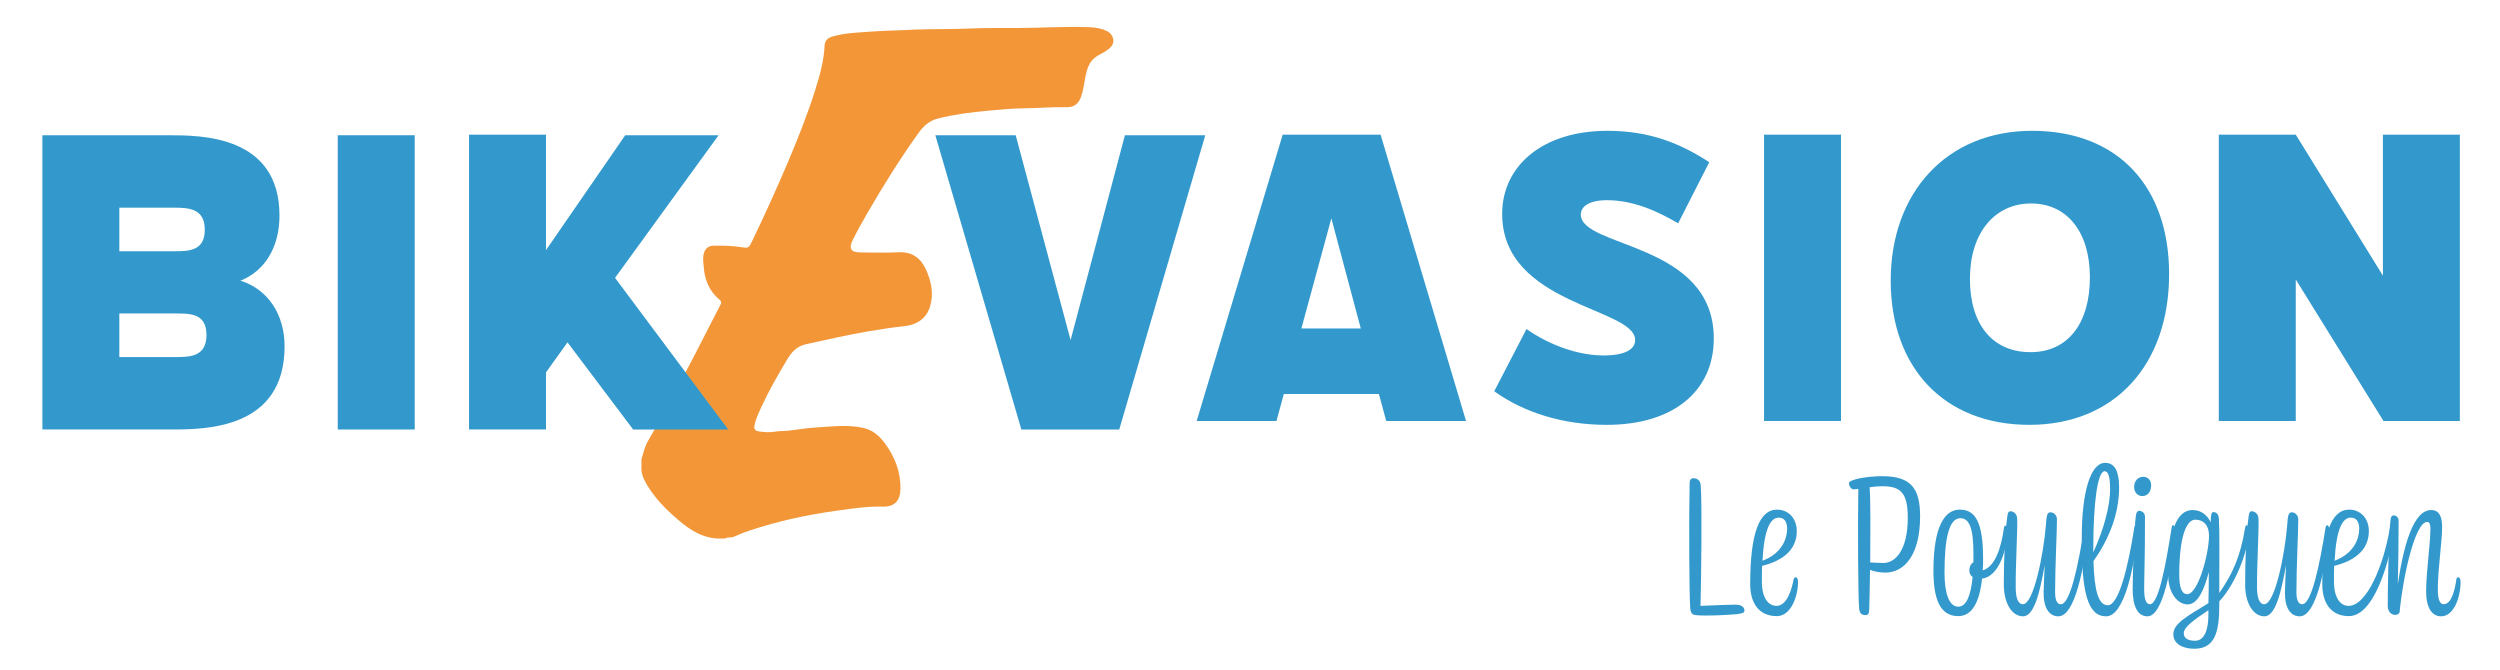 <svg viewBox="0 0 2500 670" xmlns="http://www.w3.org/2000/svg" id="Fond_transparent"><defs><style>.cls-1{fill:none;}.cls-1,.cls-2,.cls-3{stroke-width:0px;}.cls-2{fill:#39c;}.cls-3{fill:#f29638;}</style></defs><rect height="670" width="2500" class="cls-1" id="Fond_transparent-2"></rect><path d="m1693.34,478.24c3.69,0,6.98,1.85,7.39,6.98,1.44,18.47.41,99.11-.21,120.66,13.13-.62,29.96-1.23,34.88-1.23,5.95,0,9.03,2.46,9.03,5.75,0,2.26-1.23,2.87-7.18,3.69-3.28.41-18.88,1.44-29.55,1.44-9.85,0-13.95-.21-15.39-1.64-1.03-1.03-1.85-2.87-2.05-5.54-1.03-11.08-1.44-89.47-.62-125.79,0-2.46,1.23-4.31,3.69-4.31Z" class="cls-2"></path><path d="m1793.69,578.99c.41-1.03,1.03-1.64,2.05-1.64,1.44,0,2.26,1.64,2.26,4.51,0,15.19-7.39,34.27-21.13,34.27-19.08,0-26.68-14.57-26.68-31.81,0-50.27,8.82-74.69,26.88-74.69,11.08,0,19.7,8.41,19.7,21.55,0,17.03-11.9,29.14-34.68,34.68-.21,4.72-.21,10.06-.21,15.8,0,16.42,6.57,24.21,14.57,24.21,10.47,0,15.19-16.01,17.24-26.88Zm-31.19-18.26c20.11-7.59,24.62-22.78,24.62-32.01,0-6.98-2.87-11.08-8.41-11.08-8.41,0-14.57,11.7-16.21,43.09Z" class="cls-2"></path><path d="m1865.5,615.1c-3.69,0-5.95-1.64-6.36-6.77-1.03-10.46-1.44-81.26-.82-119.43-1.85.21-3.49.41-4.92.41-2.67,0-4.51-4.1-4.51-5.95,0-4.31,19.9-7.18,33.45-7.18,29.14,0,37.76,12.72,37.76,40.22,0,38.17-15.39,56.02-34.68,56.23-4.72,0-11.7-1.03-15.39-2.87-.21,18.88-.62,34.88-.82,39.81-.21,3.69-.82,5.75-3.69,5.54Zm42.27-97.47c0-25.65-7.8-31.4-25.65-31.4-4.1,0-8.41.41-12.52,1.03,1.03,12.31.82,45.96.62,75.1,2.87.21,7.18.62,13.13.62,12.11,0,24.42-12.93,24.42-45.35Z" class="cls-2"></path><path d="m1933.43,570.78c0-33.45,6.57-61.15,26.47-61.15,15.6,0,23.19,12.93,23.19,49.04,0,4.1,0,8-.41,11.7,12.11-3.49,18.47-21.75,21.34-42.89.41-1.03.62-1.85,1.03-1.85,1.44,0,3.08,1.85,2.87,4.51-1.23,19.29-8.62,46.38-25.85,48.43-2.46,23.19-9.85,37.55-23.8,37.55-18.67,0-24.83-17.85-24.83-45.35Zm39.19,6.16c-2.46-1.64-3.28-4.1-3.28-6.57,0-3.08,1.23-6.36,4.1-8.21v-8.41c0-27.7-4.92-35.5-13.13-35.5-12.11,0-15.8,22.98-15.8,54.58,0,20.31,4.51,33.86,13.75,33.86,8.21,0,12.52-11.29,14.36-29.75Z" class="cls-2"></path><path d="m2043.62,592.33c0-.21.41-14.16,1.03-27.09-4.72,26.88-10.46,51.09-21.55,51.09s-19.29-12.93-19.29-31.81c0-24.21,1.03-50.68,3.49-67.92.41-3.9,1.23-5.33,3.28-5.33,2.26,0,6.36,2.05,6.57,7.18.62,9.44-1.64,46.38-1.44,68.95,0,9.64,2.05,16.83,7.18,16.83,10.88,0,20.73-50.68,22.98-79,.62-9.44,1.23-12.93,4.51-12.93,3.49,0,6.57,3.08,6.57,6.98,0,13.54-1.85,47.4-1.85,72.85,0,9.64,2.87,12.11,5.75,12.11,9.44,0,17.65-40.22,23.39-76.75,1.03-4.92,4.31-.82,3.9,2.87-3.69,35.71-12.93,85.98-29.75,85.98-9.44,0-14.98-8.82-14.77-24.01Z" class="cls-2"></path><path d="m2134.32,527.48c.82-4.92,4.1-.82,3.69,2.67-3.49,35.91-13.54,86.18-31.81,86.18s-24.83-22.78-24.42-79.41c0-44.53,8.62-74.08,23.39-74.08,9.64,0,13.95,8.62,13.95,24.42,0,27.09-10.26,51.92-25.65,73.87.82,30.16,5.13,44.12,14.36,44.12,11.29,0,20.73-40.63,26.47-77.77Zm-41.04,24.83c10.67-22.98,16.83-46.79,16.83-63,0-14.57-2.46-18.06-5.54-18.06-6.77,0-11.29,30.16-11.29,77.77v3.28Z" class="cls-2"></path><path d="m2171.67,527.48c.21-1.44.62-2.26,1.23-2.26,1.44,0,2.67,2.46,2.46,5.13-3.49,35.71-12.11,85.98-27.91,85.98-9.44,0-14.77-9.44-14.77-26.68,0-12.93,1.44-64.02,3.28-74.49.62-3.08,1.23-4.1,3.08-4.31,2.67,0,5.95,1.64,5.95,6.16,0,42.89-.82,60.12-.82,72.23s2.87,14.98,5.75,14.98c8.82,0,16-40.22,21.75-76.75Zm-37.55-40.42c0-5.95,3.69-10.26,9.23-10.26s7.8,4.72,7.8,8.41c0,6.77-3.69,10.88-8.82,10.88s-8.21-4.31-8.21-9.03Z" class="cls-2"></path><path d="m2173.31,634.39c0-11.08,14.16-18.26,35.09-31.19.21-8,.41-17.03.41-29.34v-1.85c-4.51,17.65-11.08,32.42-21.14,32.42s-19.49-11.49-19.49-29.14c0-45.96,9.23-65.25,24.42-65.25,8.62,0,14.57,5.13,18.06,12.11.21-8.62,1.03-10.05,2.67-10.05,3.49,0,5.13,2.67,5.54,5.95.82,13.95.41,38.78.41,74.9,12.52-17.85,21.14-35.5,25.86-65.46.41-1.23.62-2.26,1.23-2.26,1.23,0,2.67,2.05,2.67,4.1,0,18.06-11.9,52.94-29.75,72.03v3.9c0,27.09-4.51,43.5-25.03,43.5-11.08,0-20.93-4.72-20.93-14.36Zm5.95-59.51c0,11.29,2.05,19.29,8,19.29,10.88,0,21.75-40.63,21.75-58.48,0-10.26-5.33-16.01-13.75-16.01-8.82,0-16.01,16.83-16.01,55.2Zm29.14,39.81v-4.51c-15.8,10.67-24.62,17.03-24.62,23.19,0,3.9,2.87,7.39,11.29,7.39,9.23,0,13.34-10.67,13.34-26.06Z" class="cls-2"></path><path d="m2284.94,592.33c0-.21.41-14.16,1.03-27.09-4.72,26.88-10.47,51.09-21.55,51.09s-19.29-12.93-19.29-31.81c0-24.21,1.03-50.68,3.49-67.92.41-3.9,1.23-5.33,3.28-5.33,2.26,0,6.36,2.05,6.57,7.18.62,9.44-1.64,46.38-1.44,68.95,0,9.64,2.05,16.83,7.18,16.83,10.88,0,20.72-50.68,22.98-79,.62-9.44,1.23-12.93,4.51-12.93,3.49,0,6.57,3.08,6.57,6.98,0,13.54-1.85,47.4-1.85,72.85,0,9.64,2.87,12.11,5.75,12.11,9.44,0,17.65-40.22,23.39-76.75,1.03-4.92,4.31-.82,3.9,2.87-3.69,35.71-12.93,85.98-29.75,85.98-9.44,0-14.98-8.82-14.77-24.01Z" class="cls-2"></path><path d="m2390,527.48c.41-1.23.62-2.26,1.23-2.26,1.23,0,2.67,2.05,2.67,4.1,0,9.85-14.98,86.8-44.94,86.8-19.08,0-26.68-14.57-26.68-31.81,0-50.27,8.82-74.69,26.88-74.69,11.08,0,19.7,8.41,19.7,21.55,0,17.03-11.9,29.14-34.68,34.68-.21,4.72-.21,10.06-.21,15.8,0,16.42,6.57,24.21,14.57,24.21,18.26,0,35.09-40.22,41.45-78.39Zm-55.4,33.24c20.11-7.59,24.62-22.78,24.62-32.01,0-6.98-2.87-11.08-8.41-11.08-8.41,0-14.57,11.7-16.21,43.09Z" class="cls-2"></path><path d="m2456.49,578.78c.21-.82.82-1.44,1.64-1.44,1.44,0,2.46,1.64,2.46,4.51,0,15.19-6.57,34.47-19.49,34.47-9.23,0-14.98-8.62-14.98-25.03.21-21.96,4.1-44.94,4.31-62.79,0-4.31-1.03-6.57-3.28-6.57-12.31,0-24.42,56.22-27.5,89.88-.21,1.85-2.05,3.08-4.51,3.08-3.28,0-6.98-2.46-7.39-8.41-.21-10.46,1.03-76.13,2.87-87.21.41-2.46,1.23-3.69,2.87-3.9,2.05,0,5.13,1.44,5.13,5.54,0,26.27-.41,48.84-.82,63.2,5.95-39.19,15.59-74.08,33.45-74.08,7.8,0,10.88,6.57,10.88,16.62,0,15.8-4.31,41.86-4.31,62.79,0,11.7,2.87,14.77,5.75,14.77,8.21,0,11.29-14.57,12.93-25.45Z" class="cls-2"></path><path d="m641.46,459.24c1.89-6.41,3.4-13,6.84-18.81,12.81-21.59,23.71-44.22,36.02-66.09,6.18-10.98,11.8-22.27,17.59-33.47,6.24-12.06,12.32-24.21,18.62-36.24,1.14-2.17.81-3.44-.96-4.91-10.04-8.32-14.74-19.21-15.76-32.07-.38-4.85-1.26-9.59.06-14.44,1.21-4.41,4.56-7.41,9.24-7.5,9.77-.2,19.53,0,29.22,1.61,5.66.94,6.6.42,9.2-4.96,12.75-26.38,24.87-53.04,36.32-80.03,10.24-24.14,19.93-48.47,27.75-73.5,4.45-14.24,8.39-28.61,9.04-43.68.19-4.42,3.51-7.33,7.17-8.43,6.85-2.06,13.97-3.17,21.17-3.78,16.13-1.37,32.27-2.32,48.46-2.7,4.12-.09,8.33-.46,12.5-.62,18.5-.72,37.05-.26,55.52-1.09,16.42-.73,32.81-.44,49.21-.53,23.01-.13,46.01-1.61,69.03-.87,5.37.17,10.79.69,15.91,2.52,4.47,1.6,8.39,4.09,9.51,9.06,1.3,5.78-2.58,9.13-6.7,11.95-3.52,2.41-7.61,4.02-11.01,6.57-6.54,4.9-8.59,12.3-10.08,19.9-1.27,6.48-1.92,13.08-4.16,19.37-2.64,7.42-7.13,10.95-14.91,10.72-13.61-.39-27.16.95-40.76,1.05-12.5.09-25.02,1.29-37.49,2.43-16.93,1.54-33.78,3.69-50.32,7.88-8.65,2.19-14.47,7.74-19.43,14.71-18.27,25.68-35.03,52.31-50.77,79.61-5.12,8.88-10.13,17.8-14.7,26.96-4.33,8.68-1.95,12.58,7.66,12.58,12.51,0,25.06.57,37.54-.15,14.08-.82,22.85,5.64,28.25,17.86,5.15,11.68,7.62,23.74,3.84,36.34-3.39,11.31-12.67,18.23-24.78,19.54-12.89,1.39-25.73,3.39-38.54,5.58-20.26,3.46-40.22,8.24-60.31,12.49-10.19,2.16-15.18,8.48-19.78,16.21-8.83,14.87-17.54,29.82-24.76,45.56-2.98,6.48-6.27,12.88-7.49,20.09-.57,3.38,1.01,4.83,3.61,5.3,5.89,1.07,11.77,1.33,17.82.32,4.48-.75,9.16-.4,13.74-1,9.33-1.24,18.67-2.67,28.05-3.21,15.43-.89,30.97-2.92,46.29.7,8.83,2.09,15.5,7.89,20.79,15.02,10.17,13.7,16.14,29.01,15.74,46.29-.24,10.48-5.42,17.57-17.18,17.24-15.44-.43-30.74,1.89-46.03,4.01-29.85,4.14-59.19,10.38-87.78,19.95-5.22,1.75-10.39,3.75-15.37,6.09-2.98,1.4-6.33.12-9.11,1.89h-6.75c-19.07-.72-32.74-11.95-45.97-23.86-8.9-8-16.95-16.79-23.47-26.91-3.51-5.45-6.68-10.99-7.35-17.6v-10.97Z" class="cls-3" id="E_orange"></path><path d="m1282.7,134.66h97.89l85.44,286.33h-79.79l-7.36-26.98h-95.06l-7.36,26.98h-79.79l86.01-286.33Zm78.09,193.82l-29.42-110.12-29.99,110.12h59.42Z" class="cls-2"></path><path d="m1494.24,391.25l32.25-62.22c24.33,17.07,53.19,26.43,76.96,26.43,21.5,0,31.69-6.06,31.69-15.42,0-32.49-132.98-34.69-132.98-126.09,0-47.9,40.18-83.14,105.25-83.14,42.44,0,73,12.66,101.85,31.39l-31.12,61.12c-21.5-12.66-45.27-23.13-71.3-23.13-18.11,0-26.03,6.61-26.03,14.32,0,33.59,132.98,27.53,132.98,123.89,0,53.41-41.31,86.45-106.95,86.45-43.57,0-82.62-12.11-112.61-33.59Z" class="cls-2"></path><path d="m1841.01,134.66v286.33h-76.96V134.66h76.96Z" class="cls-2"></path><path d="m2169.11,273.97c0,91.4-54.89,150.87-139.77,150.87s-138.63-56.71-138.63-144.26,55.45-149.77,141.46-149.77,136.94,56.16,136.94,143.16Zm-79.22,3.3c0-45.15-22.63-73.78-58.85-73.78s-61.11,29.18-61.11,75.44,23.2,73.23,60.55,73.23,59.42-28.63,59.42-74.89Z" class="cls-2"></path><path d="m2295.76,134.66l87.14,140.96v-140.96h76.96v286.33h-76.39l-87.71-141.51v141.51h-76.96V134.66h76.96Z" class="cls-2"></path><path d="m1015.7,135.25l54.89,204.84,54.32-204.84h80.35l-86.01,294.25h-97.89l-86.01-294.25h80.35Z" class="cls-2"></path><path d="m42.38,135.25h126.19c32.25,0,110.91,0,110.91,80.35,0,31.69-14.71,55.45-39.04,65.07,27.16,8.49,44.14,33.39,44.14,65.64,0,83.18-79.79,83.18-113.74,83.18H42.38V135.25Zm76.96,72.43v43.57h54.32c14.71,0,31.12,0,31.12-21.5s-16.41-22.07-31.12-22.07h-54.32Zm0,105.81v43.57h55.45c14.71,0,31.69,0,31.69-22.07s-16.98-21.5-31.69-21.5h-55.45Z" class="cls-2"></path><path d="m414.71,135.25v294.25h-76.96V135.25h76.96Z" class="cls-2"></path><path d="m469.03,134.68h76.96v115.44l79.22-114.87h93.37l-103.55,142.6,113.17,151.65h-95.06l-65.64-87.14-21.5,29.99v57.15h-76.96V134.68Z" class="cls-2"></path></svg>